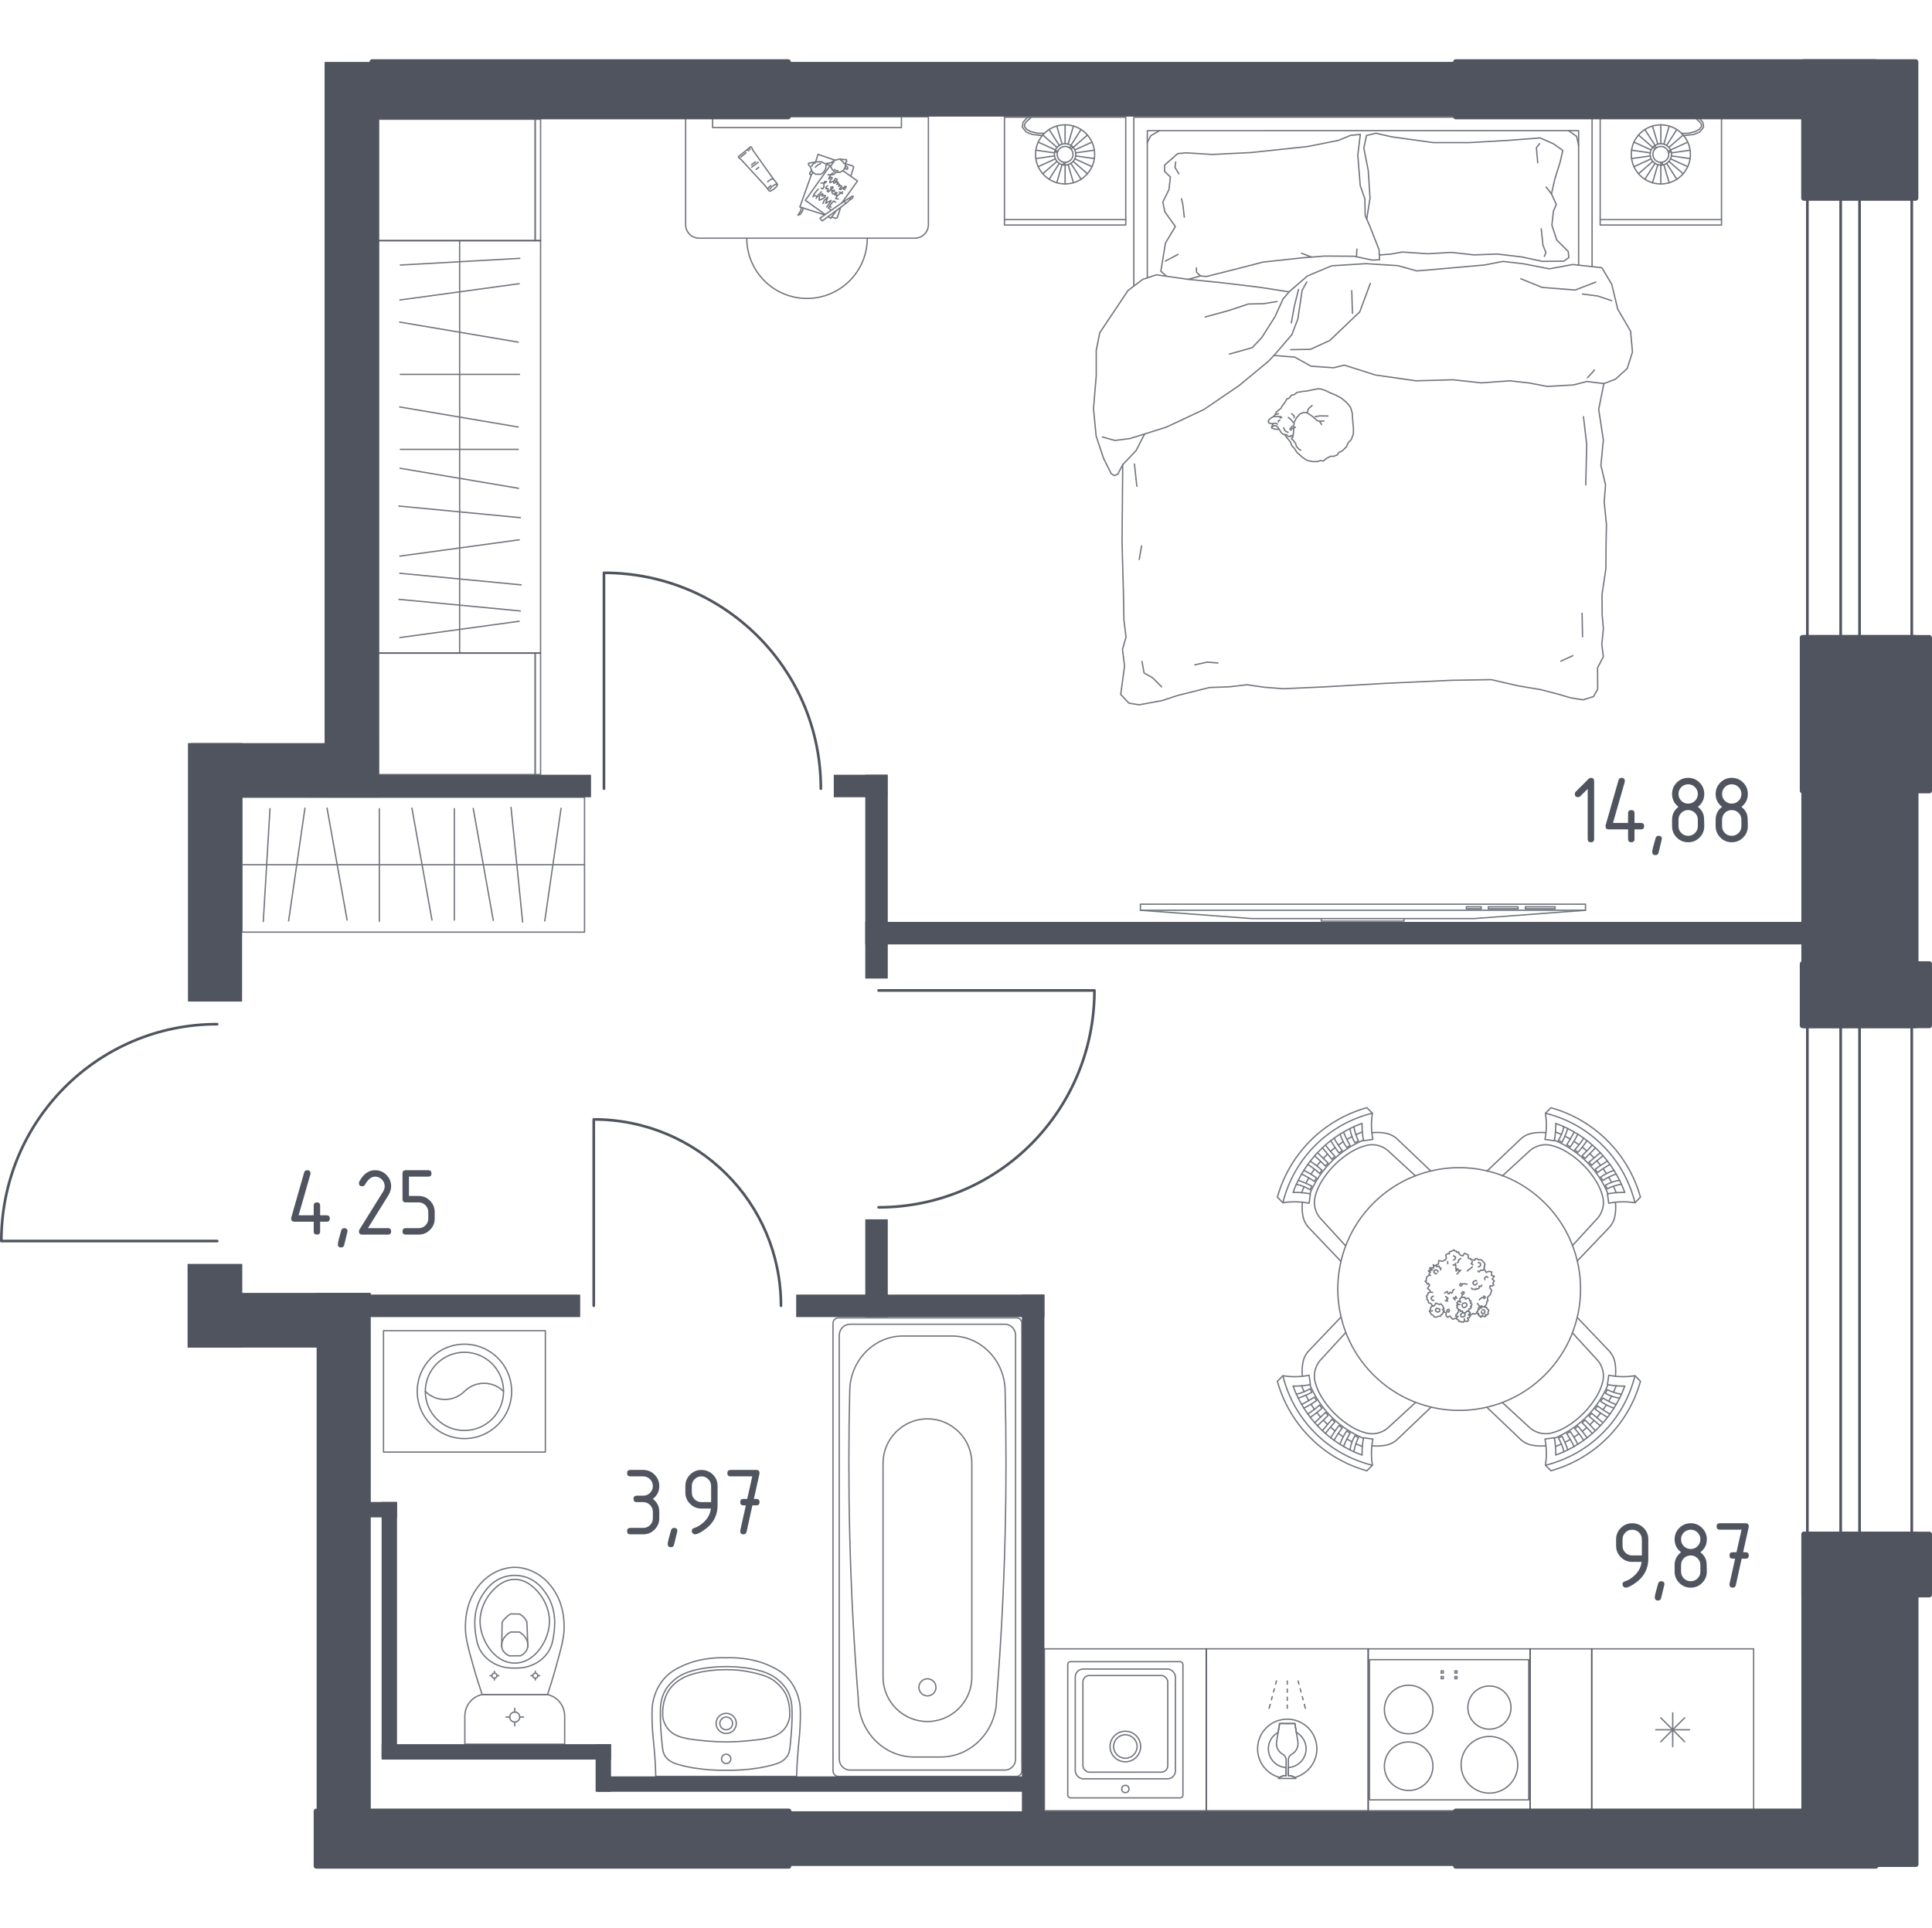 <?xml version="1.0" encoding="UTF-8"?>
<svg id="_Слой_1" data-name="Слой_1" xmlns="http://www.w3.org/2000/svg" version="1.1" viewBox="0 0 1002.073 1000">
  <!-- Generator: Adobe Illustrator 29.3.1, SVG Export Plug-In . SVG Version: 2.1.0 Build 151)  -->
  <defs>
    <style>
      .st0, .st1 {
        stroke-width: .691px;
      }

      .st0, .st1, .st2, .st3, .st4 {
        fill: none;
      }

      .st0, .st1, .st2, .st3, .st4, .st5 {
        stroke: #50545e;
        stroke-linecap: round;
        stroke-linejoin: round;
      }

      .st0, .st6 {
        opacity: .8;
      }

      .st2 {
        stroke-width: .703px;
      }

      .st3 {
        stroke-width: .705px;
      }

      .st4 {
        stroke-width: 1.382px;
      }

      .st5 {
        stroke-width: 2.764px;
      }

      .st5, .st7 {
        fill: #50545e;
      }
    </style>
  </defs>
  <g>
    <rect class="st4" x="611.927" y="423.57" width="705.136" height="54.14" transform="translate(513.855 1415.136) rotate(-90)"/>
    <rect class="st4" x="607.032" y="445.744" width="705.136" height="9.792" transform="translate(508.959 1410.24) rotate(-90)"/>
  </g>
  <path class="st4" d="M112.649,531.243c-62.129,0-111.958,50.365-111.958,112.494h111.958"/>
  <path class="st4" d="M425.751,409.079c0-62.129-50.365-111.958-112.494-111.958v111.958"/>
  <path class="st4" d="M455.696,626.249c62.129,0,111.958-50.365,111.958-112.494h-111.958"/>
  <path class="st4" d="M405.067,677.288c0-53.63-43.476-96.643-97.106-96.643v96.643"/>
  <g class="st6">
    <g>
      <polyline class="st1" points="708.892 113.669 710.597 102.756 709.676 88.471 707.372 76.838 708.755 70.276 713.707 69.122 721.768 70.968 743.42 73.963 762.193 73.963 782.232 72.822 798.816 71.542 805.612 74.536 810.564 77.992 809.297 83.749 806.417 92.962 804.69 100.567"/>
      <polyline class="st1" points="568.584 195.035 568.584 181.673 570.432 172.572 585.089 150.655 588.085 148.395 588.085 60.79 825.773 60.79 825.774 138.308 830.826 138.867 835.943 147.395 839.071 160.33 845.756 171.851 846.704 182.625 843.979 191.159 837.867 196.7 831.896 198.973 829.195 212.335 831.612 228.257 830.333 241.338 832.749 251.573 832.038 260.387 833.214 271.909 833.014 282.409 832.934 294.945 830.925 308.356 830.967 318.555 831.625 326.048 830.815 334.379 831.625 340.626 828.616 346.412 828.666 357.493 826.495 361.34 821.066 363.019 814.55 361.935 808.134 360.06 799.27 357.738 787.306 355.723 773.446 352.526 752.835 352.883 719.666 354.401 686.379 356.318 665.641 357.248 655.867 356.499 646.86 355.191 637.802 356.234 627.254 356.632 610.841 360.739 602.776 363.397 590.835 365.587 585.521 364.733 581.282 360.214 583.273 345.488 582.213 336.835 584.034 330.483 582.944 321.564 582.697 308.069 581.973 280.996 582.327 241.024 579.721 246.019 577.906 246.697 576.343 245.683 572.422 237.841 568.531 226.165 567.162 211.95 568.584 195.035"/>
      <line class="st1" x1="680.28" y1="133.355" x2="675.09" y2="131.361"/>
      <line class="st1" x1="701.118" y1="150.788" x2="701.462" y2="162.484"/>
      <line class="st1" x1="703.567" y1="133.18" x2="703.786" y2="129.207"/>
      <polyline class="st1" points="827.67 146.318 817.009 150.445 799.815 149.074 788.81 144.597"/>
      <polyline class="st1" points="602.53 356.276 597.831 351.575 593.409 349.091 592.303 343.145"/>
      <polyline class="st1" points="831.896 198.973 823.079 197.882 816.113 199.673 802.591 200.456 793.335 198.679 783.19 197.525 768.379 198.602 753.631 196.987 734.421 197.539 713.276 194.496 697.244 189.382 691.716 190.768 679.969 189.935 671.539 185.241 660.717 184.381"/>
      <polyline class="st1" points="801.91 97.006 804.69 100.567 807.224 106.093 805.726 109.437 804.92 116.803 807.454 124.519 813.411 130.438 813.705 133.579 811.14 135.46 799.968 135.579 789.257 133.271 776.589 131.774 764.52 132.222 752.948 130.92 740.498 131.62 727.354 130.739 721.291 131.802 715.418 132.271"/>
      <polyline class="st1" points="800.985 132.991 801.815 131.06 800.295 127.192 799.393 118.692"/>
      <polyline class="st1" points="835.923 155.95 828.702 153.544 820.793 152.509"/>
      <line class="st1" x1="604.491" y1="135.391" x2="611.008" y2="131.956"/>
      <polyline class="st1" points="611.406 90.164 609.415 86.779 609.813 83.994"/>
      <polyline class="st1" points="822.493 251.489 822.971 230.474 821.299 216.14"/>
      <polyline class="st1" points="668.601 151.396 653.245 148.997 633.187 146.598 616.325 144.905"/>
      <polyline class="st1" points="637.656 183.66 649.518 180.323 654.483 175.048 661.361 164.17 665.44 155.132 668.601 151.396 678.102 143.142 690.77 137.86 708.558 136.755 725.033 137.797 734.87 140.518 742.708 139.875 770.066 137.44 779.583 135.6 790.06 136.804 803.577 139.441 815.813 137.202 825.774 138.308"/>
      <polyline class="st1" points="673.518 150.095 671.358 158.728 669.759 167.528"/>
      <line class="st1" x1="823.37" y1="195.93" x2="827.018" y2="191.95"/>
      <line class="st1" x1="592.123" y1="283.186" x2="590.884" y2="290.203"/>
      <line class="st1" x1="588.409" y1="240.681" x2="589.647" y2="252.238"/>
      <polyline class="st1" points="710.747 147.01 705.244 161.792 689.674 176.644 679.676 181.205 669.439 181.365"/>
      <polyline class="st1" points="620.57 138.937 620.57 141.127 622.609 143.121"/>
      <line class="st1" x1="820.583" y1="318.115" x2="820.822" y2="330.294"/>
      <polyline class="st1" points="571.783 226.676 578.278 228.467 586.018 227.501 593.664 225.109 605.008 221.527 624.511 212.37 642.621 200.03 657.995 187.312 661.589 183.443 670.069 173.558 673.179 165.381 675.367 150.634 677.786 146.262"/>
      <polyline class="st1" points="582.327 241.024 589.286 233.664 593.664 225.109"/>
      <polyline class="st1" points="614.261 112.634 613.544 106.422 612.828 103.085"/>
      <polyline class="st1" points="625.131 164.408 637.368 161.05 647.445 157.693 655.363 157.532 662.321 156.412"/>
      <line class="st1" x1="815.807" y1="340.088" x2="809.598" y2="342.949"/>
      <polyline class="st1" points="631.681 343.907 626.188 343.432 619.741 344.866"/>
      <polyline class="st1" points="818.783 137.531 818.783 67.778 595.075 67.779 595.075 144.135"/>
      <polyline class="st1" points="813.549 67.778 817.747 70.738 818.783 75.404"/>
      <polyline class="st1" points="601.378 67.779 596.879 70.402 595.075 73.9"/>
      <polyline class="st1" points="797.583 84.442 796.892 76.607 798.494 74.55"/>
      <polyline class="st1" points="605.092 143.31 602.099 140.679 604.475 126.115 609.62 117.489 604.152 109.829 603.119 104.827 606.314 98.314 607.061 91.815 604.011 88.905 604.049 85.638 610.826 79.678 615.26 79.279 628.674 80.119 648.886 79.125 678.215 76.005 694.195 72.822 700.546 70.199 705.56 69.73 704.256 80.441 705.512 96.299 707.903 103.064 708.077 111.809 710.578 117.517 715.285 129.584 715.54 134.733 711.731 134.908 702.34 132.921 687.002 132.823 675.826 133.698 655.001 135.964 639.226 140.043 625.799 143.415 622.609 143.121 616.325 144.905 599.798 142.554 592.691 144.926 588.085 148.395"/>
    </g>
    <g>
      <line class="st1" x1="520.976" y1="113.921" x2="583.894" y2="113.921"/>
      <rect class="st1" x="520.976" y="60.79" width="62.917" height="55.923"/>
      <line class="st1" x1="555.612" y1="77.468" x2="556.409" y2="76.201"/>
      <line class="st1" x1="554.608" y1="76.586" x2="555.878" y2="75.726"/>
      <line class="st1" x1="548.698" y1="78.356" x2="547.241" y2="78.118"/>
      <line class="st1" x1="548.417" y1="79.195" x2="547.081" y2="78.608"/>
      <line class="st1" x1="552.64" y1="84.19" x2="552.278" y2="85.631"/>
      <line class="st1" x1="551.687" y1="84.127" x2="551.697" y2="85.582"/>
      <line class="st1" x1="553.999" y1="85.407" x2="556.754" y2="94.789"/>
      <line class="st1" x1="548.116" y1="65.372" x2="550.87" y2="74.753"/>
      <line class="st1" x1="555.437" y1="84.75" x2="560.722" y2="92.977"/>
      <line class="st1" x1="544.148" y1="67.184" x2="549.433" y2="75.411"/>
      <line class="st1" x1="556.631" y1="83.714" x2="564.02" y2="90.116"/>
      <line class="st1" x1="540.85" y1="70.038" x2="548.239" y2="76.446"/>
      <line class="st1" x1="557.485" y1="82.385" x2="566.379" y2="86.45"/>
      <line class="st1" x1="538.491" y1="73.711" x2="547.384" y2="77.775"/>
      <line class="st1" x1="557.931" y1="80.867" x2="567.608" y2="82.259"/>
      <line class="st1" x1="537.262" y1="77.901" x2="546.939" y2="79.286"/>
      <line class="st1" x1="557.931" y1="79.286" x2="567.608" y2="77.901"/>
      <line class="st1" x1="537.262" y1="82.26" x2="546.939" y2="80.867"/>
      <line class="st1" x1="557.485" y1="77.775" x2="566.379" y2="73.711"/>
      <line class="st1" x1="538.491" y1="86.45" x2="547.384" y2="82.385"/>
      <line class="st1" x1="556.631" y1="76.446" x2="564.02" y2="70.038"/>
      <line class="st1" x1="540.85" y1="90.116" x2="548.239" y2="83.714"/>
      <line class="st1" x1="555.437" y1="75.411" x2="560.722" y2="67.184"/>
      <line class="st1" x1="544.148" y1="92.977" x2="549.433" y2="84.75"/>
      <line class="st1" x1="550.87" y1="85.407" x2="548.116" y2="94.789"/>
      <line class="st1" x1="556.754" y1="65.372" x2="553.999" y2="74.753"/>
      <line class="st1" x1="552.434" y1="85.631" x2="552.434" y2="95.411"/>
      <line class="st1" x1="552.434" y1="64.75" x2="552.434" y2="74.529"/>
      <polyline class="st1" points="540.582 70.36 535.244 69.716 532.294 68.464 530.251 65.995 530.619 63.455 532.449 61.385 533.123 60.79 534.924 60.79 532.209 63.273 531.431 64.477 531.35 65.638 532.528 67.086 534.527 68.219 538.144 69.115 541.649 69.185"/>
      <path class="st1" d="M552.434,75.963c-2.272,0-4.114,1.847-4.114,4.113,0,2.273,1.842,4.113,4.114,4.113,2.272,0,4.115-1.84,4.115-4.113,0-2.267-1.843-4.113-4.115-4.113"/>
      <path class="st1" d="M552.434,74.529c-3.066,0-5.552,2.483-5.552,5.548,0,3.071,2.486,5.554,5.552,5.554,3.067,0,5.553-2.483,5.553-5.554,0-3.064-2.486-5.548-5.553-5.548"/>
      <path class="st1" d="M552.434,64.75c-8.465,0-15.329,6.863-15.329,15.327,0,8.472,6.863,15.334,15.329,15.334,8.466,0,15.329-6.863,15.329-15.334,0-8.465-6.863-15.327-15.329-15.327"/>
    </g>
    <g>
      <line class="st1" x1="829.971" y1="113.928" x2="892.888" y2="113.928"/>
      <rect class="st1" x="829.971" y="60.797" width="62.917" height="55.923"/>
      <line class="st1" x1="858.252" y1="77.474" x2="857.455" y2="76.208"/>
      <line class="st1" x1="859.256" y1="76.593" x2="857.985" y2="75.732"/>
      <line class="st1" x1="865.166" y1="78.363" x2="866.623" y2="78.125"/>
      <line class="st1" x1="865.447" y1="79.202" x2="866.782" y2="78.614"/>
      <line class="st1" x1="861.224" y1="84.197" x2="861.586" y2="85.638"/>
      <line class="st1" x1="862.176" y1="84.134" x2="862.167" y2="85.589"/>
      <line class="st1" x1="859.865" y1="85.414" x2="857.11" y2="94.795"/>
      <line class="st1" x1="865.748" y1="65.379" x2="862.993" y2="74.76"/>
      <line class="st1" x1="858.427" y1="84.757" x2="853.142" y2="92.983"/>
      <line class="st1" x1="869.716" y1="67.191" x2="864.431" y2="75.417"/>
      <line class="st1" x1="857.233" y1="83.721" x2="849.844" y2="90.122"/>
      <line class="st1" x1="873.014" y1="70.045" x2="865.625" y2="76.453"/>
      <line class="st1" x1="856.379" y1="82.392" x2="847.485" y2="86.456"/>
      <line class="st1" x1="875.373" y1="73.718" x2="866.479" y2="77.782"/>
      <line class="st1" x1="855.933" y1="80.874" x2="846.256" y2="82.266"/>
      <line class="st1" x1="876.602" y1="77.908" x2="866.925" y2="79.293"/>
      <line class="st1" x1="855.933" y1="79.293" x2="846.256" y2="77.908"/>
      <line class="st1" x1="876.602" y1="82.266" x2="866.925" y2="80.874"/>
      <line class="st1" x1="856.379" y1="77.782" x2="847.485" y2="73.718"/>
      <line class="st1" x1="875.373" y1="86.456" x2="866.479" y2="82.392"/>
      <line class="st1" x1="857.233" y1="76.453" x2="849.844" y2="70.045"/>
      <line class="st1" x1="873.014" y1="90.122" x2="865.625" y2="83.721"/>
      <line class="st1" x1="858.427" y1="75.417" x2="853.142" y2="67.191"/>
      <line class="st1" x1="869.716" y1="92.983" x2="864.431" y2="84.757"/>
      <line class="st1" x1="862.993" y1="85.414" x2="865.748" y2="94.795"/>
      <line class="st1" x1="857.11" y1="65.379" x2="859.865" y2="74.76"/>
      <line class="st1" x1="861.429" y1="85.638" x2="861.429" y2="95.418"/>
      <line class="st1" x1="861.429" y1="64.756" x2="861.429" y2="74.536"/>
      <polyline class="st1" points="873.282 70.367 878.62 69.723 881.57 68.471 883.613 66.002 883.245 63.462 881.415 61.391 880.741 60.797 878.94 60.797 881.655 63.28 882.433 64.483 882.514 65.645 881.336 67.093 879.337 68.226 875.72 69.122 872.214 69.191"/>
      <path class="st1" d="M861.429,75.97c2.272,0,4.114,1.847,4.114,4.113,0,2.273-1.842,4.113-4.114,4.113-2.272,0-4.115-1.84-4.115-4.113,0-2.267,1.843-4.113,4.115-4.113"/>
      <path class="st1" d="M861.429,74.536c3.066,0,5.552,2.483,5.552,5.548s-2.486,5.554-5.552,5.554c-3.067,0-5.553-2.483-5.553-5.554,0-3.064,2.486-5.548,5.553-5.548"/>
      <path class="st1" d="M861.429,64.756c8.465,0,15.329,6.863,15.329,15.327s-6.863,15.334-15.329,15.334c-8.466,0-15.329-6.863-15.329-15.334,0-8.465,6.863-15.327,15.329-15.327"/>
    </g>
  </g>
  <g class="st6">
    <line class="st1" x1="591.506" y1="472.16" x2="822.359" y2="472.161"/>
    <polygon class="st1" points="822.359 472.161 764.56 476.473 649.305 476.473 591.506 472.16 591.506 468.998 822.359 468.998 822.359 472.161"/>
    <polyline class="st1" points="685.3 476.473 685.3 477.774 728.215 477.774 728.215 476.473"/>
    <rect class="st1" x="791.147" y="470.372" width="15.449" height="1.011"/>
    <rect class="st1" x="771.938" y="470.372" width="15.442" height="1.011"/>
    <rect class="st1" x="760.535" y="470.369" width="7.735" height="1.014"/>
  </g>
  <g class="st6">
    <rect class="st1" x="825.608" y="855.267" width="83.947" height="83.947"/>
    <g>
      <line class="st1" x1="861.385" y1="891.044" x2="873.773" y2="903.437"/>
      <line class="st1" x1="861.385" y1="903.437" x2="873.773" y2="891.044"/>
      <line class="st1" x1="858.818" y1="897.243" x2="876.345" y2="897.243"/>
      <line class="st1" x1="867.584" y1="906.004" x2="867.584" y2="888.477"/>
    </g>
  </g>
  <rect class="st0" x="793.6" y="855.266" width="31.967" height="83.947"/>
  <g class="st6">
    <polyline class="st1" points="756.457 679.584 756.588 680.444 755.93 680.916 755.915 681.465 755.154 681.982 755.009 682.721 756.342 682.82 755.319 683.698 755.651 684.283 756.472 684.663 756.634 685.441 757.464 685.349 757.898 685.836 758.49 685.639 759.161 685.835 759.478 685.152 759.51 684.021"/>
    <polyline class="st1" points="754.248 668.806 753.453 669.465 753.383 670.216 752.884 670.761 752.11 670.26 751.497 671.147 750.974 670.943 750.7 669.897 750.018 670.216 749.268 670.738"/>
    <polyline class="st1" points="758.387 666.441 758.024 666.986 757.272 666.917 757.136 666.19 757.636 665.735 758.228 666.053 759.774 665.872 760.911 666.144"/>
    <polyline class="st1" points="741.99 661.506 741.195 661.483 740.034 662.324 739.716 663.734 739.809 664.326 739.149 664.621 739.967 665.303 740.262 666.1 740.922 665.759 741.491 666.736 740.398 668.231 741.642 669.344 741.893 670.281"/>
    <polyline class="st1" points="747.108 658.754 747.402 657.776 746.675 657.594 746.38 656.708 745.265 657.094 744.856 656.276 744.357 656.73 743.379 655.98 743.584 657.776 741.9 657.504 741.445 657.913 742.991 658.732 741.105 658.981 740.831 659.346 741.969 659.8 741.331 660.528 741.195 661.483"/>
    <polyline class="st1" points="745.243 660.574 744.357 660.688 743.674 659.868 743.946 658.914 744.81 658.64 745.812 659.232 745.857 659.778"/>
    <polyline class="st1" points="743.068 670.389 742.029 670.245 740.7 670.6 740.53 671.586 739.792 672.297 740.213 673.086 740.069 674.074 740.647 674.443 740.923 675.745 742.174 676.127 742.821 677.154 743.584 677.367"/>
    <polyline class="st1" points="743.682 674.465 743.21 674.588 742.548 674.139 742.266 673.263 742.928 672.493 743.47 672.349"/>
    <polygon class="st1" points="746.759 679.034 745.053 678.563 744.467 679.606 744.954 680.383 746.066 680.595 746.775 680.026 746.759 679.034"/>
    <polygon class="st1" points="749.111 679.971 748.134 679.265 749.043 678.766 748.611 678.243 748.406 677.538 747.952 676.947 747.314 676.355 746.587 676.629 744.736 675.931 744.062 677.085 743.584 677.367 742.274 677.84 741.977 678.883 741.405 680.17 742.403 681.822 743.335 682.245 743.882 683.063 745.04 683.223 746.291 682.7 747.223 682.722 747.52 681.881 748.179 681.631 748.588 680.448 749.111 679.971"/>
    <line class="st1" x1="741.405" y1="680.17" x2="742.972" y2="679.879"/>
    <polygon class="st1" points="758.594 676.218 758.299 676.878 758.503 677.81 759.162 678.288 759.98 678.106 760.686 677.446 760.868 676.719 760.323 675.855 759.571 675.786 758.594 676.218"/>
    <polyline class="st1" points="756.503 676.582 755.57 675.923 755.979 675.559 756.206 674.877 757.685 675.445 757.276 674.763 757.07 673.785 757.82 673.126 758.389 672.785 759.026 673.103 759.641 672.853 760.209 673.921 760.596 673.489 761.596 673.354 762.277 674.127 762.21 674.832 762.893 674.786 763.028 675.468 762.642 675.991 763.415 676.445 763.279 677.219 762.71 677.56 763.165 678.106 762.779 678.356 762.756 678.789 761.754 679.015 761.914 679.857 761.232 680.13 760.64 680.175 760.368 680.766 759.186 681.175 758.344 679.971 757.616 680.29 757.184 679.265 756.457 679.584 756.343 678.88 755.593 678.401 755.956 677.674 755.479 677.061 756.503 676.582 757.23 676.719"/>
    <polyline class="st1" points="758.117 672.558 758.662 671.375 759.322 671.034 759.413 670.216 758.708 670.011 757.981 670.829 758.662 671.375"/>
    <polygon class="st1" points="751.409 680.63 750.408 680.221 750.589 679.447 751.409 679.129 751.841 679.607 751.409 680.63"/>
    <polyline class="st1" points="759.529 681.056 759.937 681.62 759.719 682.712 758.708 683.176 757.753 682.876 757.564 681.975 758.027 681.349 758.886 680.748"/>
    <polyline class="st1" points="748.588 680.448 750.195 680.993 749.949 682.33 750.74 683.285 752.05 682.63 753.442 684.294 755.319 683.698"/>
    <polyline class="st1" points="759.478 685.152 761.093 685.455 761.715 684.767 761.125 683.654 762.108 683.392 762.633 682.606 761.617 682.115 762.633 680.903 762.206 680.542 761.232 680.13"/>
    <polyline class="st1" points="749.796 672.521 751.073 673.405 750.319 673.896 750.909 674.878 749.599 674.682"/>
    <polyline class="st1" points="754.774 674.353 753.758 673.208 754.739 673.47 755.003 672.421 755.591 673.47"/>
    <line class="st1" x1="766.299" y1="676.122" x2="768.167" y2="678.578"/>
    <polygon class="st1" points="768.068 677.432 768.56 677.334 768.984 678.022 769.836 677.695 770.36 678.219 771.113 678.185 771.245 678.84 772.161 679.495 772.03 680.019 771.784 680.72 771.916 681.534 771.195 682.141 770.362 681.799 770.608 682.766 770.04 682.994 769.225 682.709 768.922 682.064 768.523 682.994 767.842 683.259 767.69 682.501 767.179 682.519 767.159 682.008 766.572 681.989 766.912 681.269 765.947 681.099 765.908 680.567 766.458 680.284 766.459 679.564 766.742 679.089 767.235 679.279 766.799 678.464 767.179 678.199 768.167 678.578 768.068 677.432"/>
    <polyline class="st1" points="768.846 679.45 769.812 679.469 770.248 680.396 769.813 681.136 769.206 681.401 768.41 681.022 768.352 680.245"/>
    <polyline class="st1" points="765.947 681.099 764.695 681.667 763.994 681.307 763.027 682.046 762.087 681.555"/>
    <polyline class="st1" points="769.282 673.063 769.775 673.556 770.343 673.139 770.286 672.552 769.584 672.23 769.282 673.063 768.352 673.196 767.216 674.258"/>
    <polyline class="st1" points="757.668 652.784 756.489 653.636 756.521 654.455 755.801 654.978"/>
    <polyline class="st1" points="753.64 656.093 754.196 656.256 754.95 655.372 755.264 659.393 756.065 658.025 756.536 659.156 757.621 658.826 755.687 660.854"/>
    <polyline class="st1" points="753.869 651.409 754.983 651.999 754.721 653.112 753.935 653.637"/>
    <polyline class="st1" points="766.784 657.159 767.625 656.863 767.967 656.113 767.762 655.18 766.761 654.907"/>
    <polyline class="st1" points="763.533 654.271 763.601 654.93 763.055 655.475 763.941 656.09"/>
    <polyline class="st1" points="769.836 677.695 770.472 677.33 771.154 676.155 771.098 675.264 771.724 674.752 771.439 673.027 772.954 671.512 773.713 669.353 772.708 668.006 772.917 666.926 774.04 667.109 774.767 666.446 774.281 665.676 775.082 664.457 773.978 663.516 775.049 661.929 773.599 661.583 773.683 659.713 772.127 659.477 770.794 660.028 770.491 659.384 769.808 658.273"/>
    <polyline class="st1" points="766.531 659.289 767.099 659.819 767.971 658.796 768.975 659.004 769.808 658.273 769.672 657.453 770.036 657.272 769.854 656.499 770.217 655.907 769.718 654.907 769.081 654.315 768.536 653.634 767.694 653.384 766.761 653.498 766.124 652.861 765.237 652.838 764.92 653.656 763.988 653.542 763.033 653.497 762.713 652.815 761.644 652.792 761.423 650.847 759.536 650.093 758.711 651.451 757.318 650.979 756.653 650.068 756.718 649.478 755.507 649.577 755.342 648.954 754.557 648.888 754.164 648.298 752.822 649.052 751.808 649.281 751.708 650.427 750.955 650.198 749.809 651.017 750.136 652.262 750.17 652.817 749.579 653.538 748.041 654.225 746.239 653.866 746.043 655.634 744.856 656.276"/>
    <polyline class="st1" points="766.152 665.619 765.564 666.433 764.446 666.453 763.915 665.353 764.522 664.52 765.394 664.216 765.924 664.481"/>
    <polyline class="st1" points="763.272 668.12 763.537 668.764 764.408 668.689 765.299 668.935 765.734 668.272 766.152 668.727 767.213 668.12 767.213 667.059 768.16 667.362 768.502 666.566"/>
    <polyline class="st1" points="771.739 662.56 771.019 662.101 770.003 662.854 770.199 663.771"/>
    <line class="st1" x1="763.656" y1="657.129" x2="761.064" y2="659.251"/>
    <line class="st1" x1="750.831" y1="654.394" x2="750.926" y2="655.525"/>
    <path class="st1" d="M712.319,713.146c-24.586-24.586-24.588-64.451,0-89.039,24.587-24.587,64.453-24.586,89.039,0,24.586,24.586,24.587,64.452,0,89.039-24.588,24.588-64.453,24.586-89.039,0"/>
    <path class="st1" d="M815.566,691.359l13.148,14.321c1.894,2.264,2.943,5.123,2.943,8.08,0,.929-.105,1.852-.308,2.754-.685,2.761-1.782,5.41-3.25,7.856-1.936,3.222-4.256,6.192-6.912,8.848-2.663,2.663-5.633,4.983-8.856,6.919-2.439,1.468-5.088,2.558-7.856,3.25-.902.203-1.824.3-2.746.301-2.957,0-5.822-1.042-8.087-2.943l-14.428-13.246"/>
    <path class="st1" d="M818.054,683.371l16.216,17.004c1.741,1.741,2.915,3.97,3.362,6.388.265,1.433.398,2.893.398,4.354,0,.923-.056,1.838-.161,2.761"/>
    <path class="st1" d="M801.84,749.908c-.916.105-1.839.153-2.761.153-1.461,0-2.915-.133-4.354-.398-2.419-.447-4.648-1.614-6.388-3.355l-17.163-16.368"/>
    <path class="st1" d="M848.004,713.613c-5.634,22.911-23.519,40.796-46.43,46.423"/>
    <path class="st1" d="M804.433,762.894l-2.859-2.859c.315-2.006.475-4.04.475-6.073,0-2.516-.245-5.04-.727-7.513l4.851-.678c.51,2.698.762,5.444.762,8.191,0,.272,0,.538-.007.804,16.641-6.053,29.746-19.158,35.799-35.799-.266.007-.531.007-.797.007-2.754,0-5.494-.258-8.198-.769l.678-4.843c2.481.482,4.997.727,7.521.727,2.033,0,4.06-.161,6.073-.475l2.859,2.859c-6.291,22.533-23.897,40.132-46.43,46.423Z"/>
    <path class="st1" d="M806.201,746.057c12.588-5.228,22.59-15.23,27.818-27.817"/>
    <path class="st1" d="M818.362,749.167c-1.125-2.306-2.439-4.508-3.928-6.591l-1.789,1.083c1.384,2.153,2.67,4.368,3.844,6.64"/>
    <path class="st1" d="M813.176,752.082c-.811-2.432-1.81-4.802-2.991-7.08l-1.887.923c1.335,2.202,2.3,4.606,2.845,7.129"/>
    <path class="st1" d="M811.674,748.147c.944-.482,1.88-.986,2.796-1.517"/>
    <path class="st1" d="M823.129,745.833c-1.426-2.132-2.991-4.159-4.69-6.074l-1.684,1.251c1.74,1.88,3.299,3.928,4.648,6.109"/>
    <path class="st1" d="M806.802,750.334c1.041-.405,2.062-.846,3.075-1.314"/>
    <path class="st1" d="M816.35,745.477c.909-.573,1.796-1.174,2.663-1.803"/>
    <path class="st1" d="M820.669,742.436c.811-.629,1.608-1.286,2.376-1.964"/>
    <path class="st1" d="M841.001,723.209c-2.565-.419-5.053-1.223-7.381-2.39l-.937,1.887c2.272,1.293,4.76,2.153,7.346,2.537"/>
    <path class="st1" d="M831.474,737.977c-2.027-1.572-3.998-3.208-5.913-4.913l-1.419,1.538c1.95,1.678,3.914,3.327,5.899,4.955"/>
    <path class="st1" d="M827.498,742.101c-1.747-1.873-3.53-3.711-5.34-5.529l-1.559,1.405c1.817,1.817,3.585,3.669,5.319,5.557"/>
    <path class="st1" d="M835.06,733.469c-2.258-1.223-4.41-2.642-6.437-4.229l-1.265,1.67c2.034,1.587,4.173,3.012,6.416,4.277"/>
    <path class="st1" d="M838.247,728.549c-2.411-.909-4.732-2.048-6.926-3.397l-1.111,1.782c2.139,1.468,4.459,2.635,6.905,3.495"/>
    <path class="st1" d="M834.382,726.857c.517-.874,1.013-1.768,1.482-2.67"/>
    <path class="st1" d="M836.863,722.174c.51-1.097.992-2.209,1.433-3.334"/>
    <path class="st1" d="M828.21,735.349c.678-.776,1.342-1.566,1.978-2.376"/>
    <path class="st1" d="M824.604,739.061c.755-.706,1.496-1.44,2.209-2.188"/>
    <path class="st1" d="M831.46,731.296c.608-.832,1.195-1.684,1.754-2.558"/>
    <path class="st1" d="M734.072,609.865l-14.321-13.148c-2.264-1.894-5.123-2.943-8.08-2.943-.929,0-1.852.105-2.754.308-2.761.685-5.41,1.782-7.856,3.25-3.222,1.936-6.192,4.256-8.848,6.912-2.663,2.663-4.983,5.633-6.919,8.856-1.468,2.439-2.558,5.088-3.25,7.856-.203.902-.3,1.824-.301,2.746,0,2.957,1.042,5.822,2.943,8.087l13.246,14.428"/>
    <path class="st1" d="M742.06,607.377l-17.004-16.216c-1.741-1.741-3.97-2.915-6.388-3.362-1.433-.265-2.893-.398-4.354-.398-.923,0-1.838.056-2.761.161"/>
    <path class="st1" d="M675.523,623.591c-.105.916-.153,1.839-.153,2.761,0,1.461.133,2.915.398,4.354.447,2.419,1.614,4.648,3.355,6.388l16.368,17.163"/>
    <path class="st1" d="M711.819,577.427c-22.911,5.634-40.796,23.519-46.423,46.43"/>
    <path class="st1" d="M662.537,620.998l2.859,2.859c2.006-.315,4.04-.475,6.073-.475,2.516,0,5.04.245,7.513.727l.678-4.851c-2.698-.51-5.444-.762-8.191-.762-.272,0-.538,0-.804.007,6.053-16.641,19.158-29.746,35.799-35.799-.007.266-.007.531-.007.797,0,2.754.258,5.494.769,8.198l4.843-.678c-.482-2.481-.727-4.997-.727-7.521,0-2.033.161-4.06.475-6.073l-2.859-2.859c-22.533,6.291-40.132,23.897-46.423,46.43Z"/>
    <path class="st1" d="M679.374,619.23c5.228-12.588,15.23-22.59,27.817-27.818"/>
    <path class="st1" d="M676.264,607.069c2.306,1.125,4.508,2.439,6.591,3.928l-1.083,1.789c-2.153-1.384-4.368-2.67-6.64-3.844"/>
    <path class="st1" d="M673.35,612.255c2.432.811,4.802,1.81,7.08,2.991l-.923,1.887c-2.202-1.335-4.606-2.3-7.129-2.845"/>
    <path class="st1" d="M677.285,613.758c.482-.944.986-1.88,1.517-2.796"/>
    <path class="st1" d="M679.598,602.302c2.132,1.426,4.159,2.991,6.074,4.69l-1.251,1.684c-1.88-1.74-3.928-3.299-6.109-4.648"/>
    <path class="st1" d="M675.097,618.629c.405-1.041.846-2.062,1.314-3.075"/>
    <path class="st1" d="M679.955,609.082c.573-.909,1.174-1.796,1.803-2.663"/>
    <path class="st1" d="M682.995,604.762c.629-.811,1.286-1.608,1.964-2.376"/>
    <path class="st1" d="M702.222,584.43c.419,2.565,1.223,5.053,2.39,7.381l-1.887.937c-1.293-2.272-2.153-4.76-2.537-7.346"/>
    <path class="st1" d="M687.454,593.957c1.572,2.027,3.208,3.998,4.913,5.913l-1.538,1.419c-1.678-1.95-3.327-3.914-4.955-5.899"/>
    <path class="st1" d="M683.33,597.934c1.873,1.747,3.711,3.53,5.529,5.34l-1.405,1.559c-1.817-1.817-3.669-3.585-5.557-5.319"/>
    <path class="st1" d="M691.962,590.371c1.223,2.258,2.642,4.41,4.229,6.437l-1.67,1.265c-1.587-2.034-3.012-4.173-4.277-6.416"/>
    <path class="st1" d="M696.883,587.184c.909,2.411,2.048,4.732,3.397,6.926l-1.782,1.111c-1.468-2.139-2.635-4.459-3.495-6.905"/>
    <path class="st1" d="M698.574,591.049c.874-.517,1.768-1.013,2.67-1.482"/>
    <path class="st1" d="M703.257,588.568c1.097-.51,2.209-.992,3.334-1.433"/>
    <path class="st1" d="M690.082,597.221c.776-.678,1.566-1.342,2.376-1.978"/>
    <path class="st1" d="M686.371,600.827c.706-.755,1.44-1.496,2.188-2.209"/>
    <path class="st1" d="M694.136,593.971c.832-.608,1.684-1.195,2.558-1.754"/>
    <path class="st1" d="M734.072,727.608l-14.321,13.148c-2.264,1.894-5.123,2.943-8.08,2.943-.929,0-1.852-.105-2.754-.308-2.761-.685-5.41-1.782-7.856-3.25-3.222-1.936-6.192-4.256-8.848-6.912-2.663-2.663-4.983-5.633-6.919-8.856-1.468-2.439-2.558-5.088-3.25-7.856-.203-.902-.3-1.824-.301-2.746,0-2.957,1.042-5.822,2.943-8.087l13.246-14.428"/>
    <path class="st1" d="M742.06,730.096l-17.004,16.216c-1.741,1.741-3.97,2.915-6.388,3.362-1.433.265-2.893.398-4.354.398-.923,0-1.838-.056-2.761-.161"/>
    <path class="st1" d="M675.523,713.882c-.105-.916-.153-1.839-.153-2.761,0-1.461.133-2.915.398-4.354.447-2.419,1.614-4.648,3.355-6.388l16.368-17.163"/>
    <path class="st1" d="M711.819,760.046c-22.911-5.634-40.796-23.519-46.423-46.43"/>
    <path class="st1" d="M662.537,716.475l2.859-2.859c2.006.315,4.04.475,6.073.475,2.516,0,5.04-.245,7.513-.727l.678,4.851c-2.698.51-5.444.762-8.191.762-.272,0-.538,0-.804-.007,6.053,16.641,19.158,29.746,35.799,35.799-.007-.266-.007-.531-.007-.797,0-2.754.258-5.494.769-8.198l4.843.678c-.482,2.481-.727,4.997-.727,7.521,0,2.033.161,4.06.475,6.073l-2.859,2.859c-22.533-6.291-40.132-23.897-46.423-46.43Z"/>
    <path class="st1" d="M679.374,718.243c5.228,12.588,15.23,22.59,27.817,27.818"/>
    <path class="st1" d="M676.264,730.405c2.306-1.125,4.508-2.439,6.591-3.928l-1.083-1.789c-2.153,1.384-4.368,2.67-6.64,3.844"/>
    <path class="st1" d="M673.35,725.218c2.432-.811,4.802-1.81,7.08-2.991l-.923-1.887c-2.202,1.335-4.606,2.3-7.129,2.845"/>
    <path class="st1" d="M677.285,723.716c.482.944.986,1.88,1.517,2.796"/>
    <path class="st1" d="M679.598,735.171c2.132-1.426,4.159-2.991,6.074-4.69l-1.251-1.684c-1.88,1.74-3.928,3.299-6.109,4.648"/>
    <path class="st1" d="M675.097,718.844c.405,1.041.846,2.062,1.314,3.075"/>
    <path class="st1" d="M679.955,728.392c.573.909,1.174,1.796,1.803,2.663"/>
    <path class="st1" d="M682.995,732.711c.629.811,1.286,1.608,1.964,2.376"/>
    <path class="st1" d="M702.222,753.043c.419-2.565,1.223-5.053,2.39-7.381l-1.887-.937c-1.293,2.272-2.153,4.76-2.537,7.346"/>
    <path class="st1" d="M687.454,743.517c1.572-2.027,3.208-3.998,4.913-5.913l-1.538-1.419c-1.678,1.95-3.327,3.914-4.955,5.899"/>
    <path class="st1" d="M683.33,739.54c1.873-1.747,3.711-3.53,5.529-5.34l-1.405-1.559c-1.817,1.817-3.669,3.585-5.557,5.319"/>
    <path class="st1" d="M691.962,747.102c1.223-2.258,2.642-4.41,4.229-6.437l-1.67-1.265c-1.587,2.034-3.012,4.173-4.277,6.416"/>
    <path class="st1" d="M696.883,750.289c.909-2.411,2.048-4.732,3.397-6.926l-1.782-1.111c-1.468,2.139-2.635,4.459-3.495,6.905"/>
    <path class="st1" d="M698.574,746.424c.874.517,1.768,1.013,2.67,1.482"/>
    <path class="st1" d="M703.257,748.905c1.097.51,2.209.992,3.334,1.433"/>
    <path class="st1" d="M690.082,740.253c.776.678,1.566,1.342,2.376,1.978"/>
    <path class="st1" d="M686.371,736.646c.706.755,1.44,1.496,2.188,2.209"/>
    <path class="st1" d="M694.136,743.503c.832.608,1.684,1.195,2.558,1.754"/>
    <path class="st1" d="M815.566,646.114l13.148-14.321c1.894-2.264,2.943-5.123,2.943-8.08,0-.929-.105-1.852-.308-2.754-.685-2.761-1.782-5.41-3.25-7.856-1.936-3.222-4.256-6.192-6.912-8.848s-5.633-4.983-8.856-6.919c-2.439-1.468-5.088-2.558-7.856-3.25-.902-.203-1.824-.3-2.746-.301-2.957,0-5.822,1.042-8.087,2.943l-14.428,13.246"/>
    <path class="st1" d="M818.054,654.102l16.216-17.004c1.741-1.741,2.915-3.97,3.362-6.388.265-1.433.398-2.893.398-4.354,0-.923-.056-1.838-.161-2.761"/>
    <path class="st1" d="M801.84,587.565c-.916-.105-1.839-.153-2.761-.153-1.461,0-2.915.133-4.354.398-2.419.447-4.648,1.614-6.388,3.355l-17.163,16.368"/>
    <path class="st1" d="M848.004,623.861c-5.634-22.911-23.519-40.796-46.43-46.423"/>
    <path class="st1" d="M804.433,574.579l-2.859,2.859c.315,2.006.475,4.04.475,6.073,0,2.516-.245,5.04-.727,7.513l4.851.678c.51-2.698.762-5.444.762-8.191,0-.272,0-.538-.007-.804,16.641,6.053,29.746,19.158,35.799,35.799-.266-.007-.531-.007-.797-.007-2.754,0-5.494.258-8.198.769l.678,4.843c2.481-.482,4.997-.727,7.521-.727,2.033,0,4.06.161,6.073.475l2.859-2.859c-6.291-22.533-23.897-40.132-46.43-46.423Z"/>
    <path class="st1" d="M806.201,591.417c12.588,5.228,22.59,15.23,27.818,27.817"/>
    <path class="st1" d="M818.362,588.306c-1.125,2.306-2.439,4.508-3.928,6.591l-1.789-1.083c1.384-2.153,2.67-4.368,3.844-6.64"/>
    <path class="st1" d="M813.176,585.392c-.811,2.432-1.81,4.802-2.991,7.08l-1.887-.923c1.335-2.202,2.3-4.606,2.845-7.129"/>
    <path class="st1" d="M811.674,589.327c.944.482,1.88.986,2.796,1.517"/>
    <path class="st1" d="M823.129,591.64c-1.426,2.132-2.991,4.159-4.69,6.074l-1.684-1.251c1.74-1.88,3.299-3.928,4.648-6.109"/>
    <path class="st1" d="M806.802,587.139c1.041.405,2.062.846,3.075,1.314"/>
    <path class="st1" d="M816.35,591.997c.909.573,1.796,1.174,2.663,1.803"/>
    <path class="st1" d="M820.669,595.037c.811.629,1.608,1.286,2.376,1.964"/>
    <path class="st1" d="M841.001,614.265c-2.565.419-5.053,1.223-7.381,2.39l-.937-1.887c2.272-1.293,4.76-2.153,7.346-2.537"/>
    <path class="st1" d="M831.474,599.496c-2.027,1.572-3.998,3.208-5.913,4.913l-1.419-1.538c1.95-1.678,3.914-3.327,5.899-4.955"/>
    <path class="st1" d="M827.498,595.372c-1.747,1.873-3.53,3.711-5.34,5.529l-1.559-1.405c1.817-1.817,3.585-3.669,5.319-5.557"/>
    <path class="st1" d="M835.06,604.004c-2.258,1.223-4.41,2.642-6.437,4.229l-1.265-1.67c2.034-1.587,4.173-3.012,6.416-4.277"/>
    <path class="st1" d="M838.247,608.925c-2.411.909-4.732,2.048-6.926,3.397l-1.111-1.782c2.139-1.468,4.459-2.635,6.905-3.495"/>
    <path class="st1" d="M834.382,610.616c.517.874,1.013,1.768,1.482,2.67"/>
    <path class="st1" d="M836.863,615.299c.51,1.097.992,2.209,1.433,3.334"/>
    <path class="st1" d="M828.21,602.124c.678.776,1.342,1.566,1.978,2.376"/>
    <path class="st1" d="M824.604,598.413c.755.706,1.496,1.44,2.209,2.188"/>
    <path class="st1" d="M831.46,606.178c.608.832,1.195,1.684,1.754,2.558"/>
  </g>
  <g class="st6">
    <line class="st1" x1="303.183" y1="448.522" x2="125.497" y2="448.522"/>
    <line class="st1" x1="180.028" y1="477.214" x2="169.631" y2="419.167"/>
    <line class="st1" x1="149.704" y1="477.675" x2="158.157" y2="419.248"/>
    <line class="st1" x1="140.036" y1="419.456" x2="136.562" y2="477.985"/>
    <line class="st1" x1="235.661" y1="419.46" x2="235.661" y2="477.249"/>
    <line class="st1" x1="224.045" y1="477.214" x2="213.649" y2="419.167"/>
    <line class="st1" x1="196.74" y1="477.863" x2="196.74" y2="419.46"/>
    <line class="st1" x1="282.557" y1="477.678" x2="291.01" y2="419.252"/>
    <line class="st1" x1="255.843" y1="477.378" x2="245.447" y2="419.332"/>
    <line class="st1" x1="265.053" y1="418.791" x2="271.074" y2="478.254"/>
    <rect class="st3" x="125.497" y="413.545" width="177.687" height="69.955"/>
  </g>
  <g class="st6">
    <rect class="st1" x="625.682" y="855.243" width="83.947" height="83.947"/>
    <line class="st1" x1="673.277" y1="871.937" x2="673.71" y2="873.56"/>
    <line class="st1" x1="674.36" y1="875.988" x2="674.793" y2="877.611"/>
    <line class="st1" x1="675.443" y1="880.039" x2="675.877" y2="881.662"/>
    <line class="st1" x1="676.527" y1="884.09" x2="676.625" y2="884.461"/>
    <line class="st1" x1="676.625" y1="884.461" x2="677.059" y2="886.084"/>
    <line class="st1" x1="667.67" y1="871.934" x2="667.669" y2="873.613"/>
    <line class="st1" x1="667.668" y1="876.131" x2="667.667" y2="877.803"/>
    <line class="st1" x1="667.665" y1="880.322" x2="667.664" y2="882.001"/>
    <line class="st1" x1="667.663" y1="884.4" x2="667.662" y2="886.079"/>
    <line class="st1" x1="662.063" y1="871.931" x2="661.629" y2="873.553"/>
    <line class="st1" x1="660.976" y1="875.98" x2="660.541" y2="877.603"/>
    <line class="st1" x1="659.888" y1="880.03" x2="659.453" y2="881.653"/>
    <line class="st1" x1="658.8" y1="884.08" x2="658.701" y2="884.451"/>
    <line class="st1" x1="658.701" y1="884.451" x2="658.266" y2="886.073"/>
    <path class="st1" d="M667.056,921.084l.005-8.122c.002-.035.002-.07.002-.105,0-1.196-.647-2.302-1.693-2.883-2.046-1.113-3.318-3.262-3.317-5.591,0-.406.039-.811.117-1.21l1.523-9.177,7.929.005,1.512,9.179c.077.399.116.805.115,1.21-.001,2.329-1.276,4.476-3.323,5.587-1.046.58-1.695,1.685-1.696,2.881,0,.035,0,.07.002.105l-.005,8.122c.153-.014.307-.021.461-.021,1.303,0,2.553.512,3.477,1.436l-9.123-.005c.939-.923,2.201-1.44,3.515-1.439.166,0,.333.007.499.028Z"/>
    <path class="st1" d="M652.275,907.104c.005-8.492,6.892-15.371,15.383-15.366s15.37,6.892,15.366,15.384c-.004,7.147-4.892,13.134-11.5,14.854-.826-.585-1.811-.911-2.836-.911-.154,0-.308.007-.461.021l.002-4.242c5.127-.306,9.204-4.518,9.207-9.723.002-3.682-2.053-6.852-5.058-8.524l-.757-4.596-7.929-.005-.762,4.595c-3.006,1.668-5.065,4.836-5.068,8.518-.003,5.204,4.069,9.422,9.195,9.733l-.002,4.242c-.166-.021-.332-.029-.499-.029-1.027,0-2.016.324-2.85.902-6.58-1.744-11.436-7.725-11.432-14.854Z"/>
  </g>
  <g class="st6">
    <rect class="st1" x="198.915" y="690.241" width="83.947" height="62.96"/>
    <path class="st1" d="M265.375,721.724c0-13.524-10.962-24.487-24.487-24.487s-24.487,10.962-24.487,24.487,10.962,24.48,24.487,24.48,24.487-10.955,24.487-24.48"/>
    <path class="st1" d="M261.178,721.723c0-11.206-9.083-20.289-20.29-20.289s-20.29,9.083-20.29,20.289,9.083,20.284,20.29,20.284,20.29-9.078,20.29-20.284"/>
    <path class="st1" d="M261.178,721.721c-5.607-5.607-14.682-5.607-20.29,0h0c-5.607,5.607-14.682,5.607-20.29,0"/>
  </g>
  <g class="st6">
    <rect class="st1" x="247.497" y="91.94" width="62.959" height="2.798" transform="translate(185.637 372.315) rotate(-90)"/>
    <rect class="st1" x="205.523" y="52.764" width="62.959" height="81.147" transform="translate(143.665 330.34) rotate(-90)"/>
  </g>
  <g class="st6">
    <rect class="st1" x="247.497" y="368.891" width="62.959" height="2.798" transform="translate(-91.314 649.266) rotate(-90)"/>
    <rect class="st1" x="205.523" y="329.715" width="62.959" height="81.147" transform="translate(-133.286 607.291) rotate(-90)"/>
  </g>
  <g class="st6">
    <line class="st1" x1="238.402" y1="338.708" x2="238.402" y2="124.818"/>
    <g>
      <line class="st1" x1="268.781" y1="177.474" x2="207.32" y2="167.078"/>
      <line class="st1" x1="269.269" y1="147.151" x2="207.406" y2="155.603"/>
      <line class="st1" x1="207.625" y1="137.483" x2="269.598" y2="134.009"/>
      <line class="st1" x1="207.631" y1="233.107" x2="268.819" y2="233.107"/>
      <line class="st1" x1="268.781" y1="221.492" x2="207.32" y2="211.095"/>
      <line class="st1" x1="269.469" y1="194.187" x2="207.631" y2="194.187"/>
      <line class="st1" x1="269.273" y1="280.004" x2="207.41" y2="288.456"/>
      <line class="st1" x1="268.955" y1="253.29" x2="207.494" y2="242.894"/>
      <line class="st1" x1="206.922" y1="262.5" x2="269.882" y2="268.521"/>
      <line class="st1" x1="269.273" y1="322.254" x2="207.41" y2="330.706"/>
      <line class="st1" x1="206.922" y1="310.888" x2="269.882" y2="316.91"/>
      <line class="st1" x1="207.348" y1="297.355" x2="270.308" y2="303.376"/>
    </g>
    <rect class="st2" x="196.429" y="124.818" width="83.947" height="213.889"/>
  </g>
  <g class="st6">
    <line class="st1" x1="684.364" y1="218.533" x2="685.521" y2="220.21"/>
    <polyline class="st1" points="680.563 210.358 678.664 211.957 677.966 214.135"/>
    <polyline class="st1" points="660.304 219.755 659.581 221.442 659.661 222.044 661.428 222.648 663.466 222.68"/>
    <line class="st1" x1="661.428" y1="215.017" x2="663.105" y2="214.592"/>
    <line class="st1" x1="664.842" y1="216.583" x2="663.878" y2="216.743"/>
    <polyline class="st1" points="660.464 216.141 662.432 216.06 664.36 216.141"/>
    <polyline class="st1" points="662.633 219.956 661.468 219.515 660.304 219.755 658.737 219.675 657.894 219.114 657.814 218.39 658.376 217.506 659.42 216.703 660.464 216.141 661.428 215.017 662.03 213.732 663.556 212.447 664.44 211.765 664.922 210.72 666.448 208.752 667.497 206.924 668.616 206.584 669.879 204.963 671.187 204.736 672.891 203.478 674.199 203.331 676.006 202.969 677.652 202.849 680.985 202.167 683.515 201.685 685.282 201.805 687.772 202.688 689.86 203.733 693.073 205.057 695.804 206.584 698.294 208.632 700.422 211.161 701.346 214.134 701.667 218.791 701.988 222.004 701.944 225.143 700.83 228.064 699.271 229.623 698.374 231.722 696.215 233.818 694.238 234.815 693.709 235.938 691.637 236.708 690.143 236.661 687.772 237.907 686.432 239.07 684.649 238.925 683.475 239.392 680.664 239.433 677.853 238.751 675.604 237.265 672.666 234.641 671.411 232.635 670.121 231.345 669.254 229.205 667.331 226.823 666.287 225.458"/>
    <polyline class="st1" points="665.846 221.877 666.314 223.182 666.916 223.751 668.121 224.287"/>
    <line class="st1" x1="669.824" y1="226.304" x2="669.477" y2="225.899"/>
    <polyline class="st1" points="670.633 219.076 669.766 217.804 668.204 216.531"/>
    <polyline class="st1" points="669.939 214.564 671.154 215.663 671.269 216.646"/>
    <polyline class="st1" points="688.733 215.779 684.57 215.722 682.141 216.126"/>
    <polyline class="st1" points="686.681 218.352 684.364 218.533 683.125 218.123 680.643 215.92 677.966 214.135 676.348 213.912 674.257 214.693 672.5 216.673 671.245 218.988 671.049 221.191 670.938 223.84 670.575 226.741 669.824 227.635 670.807 228.386 672.021 230.062 672.368 231.451 673.756 233.07 674.681 233.532"/>
    <polyline class="st1" points="670.705 225.702 669.824 226.304 668.623 226.406 668.093 226.322 667.257 225.458 666.287 225.458 665.283 225.097 664.44 224.334 663.757 223.13 662.874 221.764 661.87 220.84 660.785 220.8 659.581 221.442"/>
    <polyline class="st1" points="663.835 217.955 663.025 218.243 663.141 218.822"/>
    <line class="st1" x1="668.953" y1="222.583" x2="670.252" y2="220.985"/>
    <polyline class="st1" points="671.897 221.61 670.224 222.246 669.421 223.216"/>
  </g>
  <g>
    <g class="st6">
      <polyline class="st1" points="403.297 95.633 401.07 92.752 390.405 77.782 390.067 76.754 389.45 76.098 382.938 81.293 383.492 82.096 384.417 82.792 396.706 96.182 399.048 99.101 399.635 99.156 401.412 98.077 402.771 96.782 403.297 95.633 402.088 95.644 400.131 96.953 399.341 98.097"/>
      <polyline class="st1" points="398.19 94.207 399.788 93.044 401.07 92.752"/>
      <polyline class="st1" points="399.746 96.246 398.795 97.125 398.199 98.043"/>
      <line class="st1" x1="384.157" y1="81.533" x2="386.946" y2="79.236"/>
      <line class="st1" x1="389.817" y1="85.498" x2="391.802" y2="83.95"/>
      <line class="st1" x1="389.878" y1="86.702" x2="393.237" y2="84.16"/>
      <line class="st1" x1="392.215" y1="87.833" x2="393.527" y2="86.792"/>
      <line class="st1" x1="387.704" y1="77.491" x2="388.272" y2="78.235"/>
      <line class="st1" x1="388.464" y1="76.885" x2="389.095" y2="77.601"/>
    </g>
    <g class="st6">
      <polyline class="st1" points="433.011 90.162 431.875 90.617 429.422 90.715"/>
      <polygon class="st1" points="431.789 88.12 433.267 89.523 435.752 89.325 437.557 88.231 438.434 86.701 438.441 84.408 439.209 83.733 438.986 82.756 438.202 82.842 435.605 82.484 432.579 83.25 430.939 84.439 428.004 84.91 426.078 83.912 423.263 83.985 419.35 84.677 419.443 85.725 420.074 86.068 420.494 87.104 421.234 89.083 422.97 90.349 425.788 90.406 427.168 89.289 428.27 87.59 428.447 85.586 429.458 85.396 430.552 85.924 431.789 88.12"/>
      <polyline class="st1" points="421.001 88.462 419.94 89.707 420.058 90.457 420.817 90.666 421.715 89.434"/>
      <polyline class="st1" points="425.74 84.805 424.059 85.636 422.877 86.748"/>
      <polyline class="st1" points="422.72 84.557 421.524 85.145 421.061 86.239"/>
      <polyline class="st1" points="432.502 84.072 431.45 85.18 431.337 85.904"/>
      <polyline class="st1" points="437.763 84.852 436.845 83.531 436.113 83.094"/>
      <polyline class="st1" points="438.244 87.033 439.154 87.894 439.733 87.486 439.647 86.702 438.437 85.816"/>
      <polyline class="st1" points="433.14 83.108 424.306 80.061 423.027 84.028"/>
      <polyline class="st1" points="441.257 91.421 442.76 86.784 442.416 86.138 438.439 84.897"/>
      <polyline class="st1" points="420.817 90.666 414.866 107.365 427.736 111.449"/>
      <polyline class="st1" points="415.616 107.603 415.372 109.186 413.85 111.641 415.071 111.175 416.306 109.354 416.54 107.895"/>
      <polyline class="st1" points="428.019 111.25 417.696 103.911 430.552 85.924"/>
      <polyline class="st1" points="434.685 88.644 433.342 88.434 432.783 87.903"/>
      <polyline class="st1" points="425.869 94.962 428.051 94.851 428.688 94.18 427.678 94.178 427.335 95.661 427.322 97.244 426.712 97.944 425.913 97.609"/>
      <polyline class="st1" points="434.257 101.484 432.934 101.029 433.259 99.846 434.191 99.986 433.634 100.628 431.773 100.458 431.443 99.293 432.761 98.576 432.781 99.341 431.818 99.065 430.918 97.996 431.056 97.01 431.9 96.906 432.156 97.364 430.957 98.46 429.566 99.533 429.01 99.166 429.67 98.303 429.354 97.737 428.406 97.953 428.437 97.08 429.182 96.349"/>
      <polyline class="st1" points="437.072 99.529 434.257 101.484 433.451 103.008 434.794 103.218"/>
      <line class="st1" x1="435.328" y1="99.628" x2="436.932" y2="100.405"/>
      <polyline class="st1" points="421.689 102.115 422.304 100.569 424.34 98.087"/>
      <line class="st1" x1="422.018" y1="101.289" x2="423.978" y2="101.946"/>
      <polyline class="st1" points="423.319 102.864 424.316 101.309 426.015 99.462"/>
      <polygon class="st1" points="424.979 101.619 424.874 103.861 427.223 102.844 428.048 102.084 428.057 101.347 426.376 101.774 426.843 100.888 426.559 100.459 424.979 101.619"/>
      <polyline class="st1" points="428.761 107.388 430.372 105.299 431.101 103.969 428.192 105.466 429.364 102.268 427.472 104.038 426.803 105.584"/>
      <polyline class="st1" points="433.445 104.865 432.42 104.263 431.622 105.104 429.649 107.911 430.899 108.779"/>
      <line class="st1" x1="430.266" y1="107.033" x2="431.029" y2="107.466"/>
      <polygon class="st1" points="442.02 102.893 442.562 101.76 441.585 101.949 440.73 102.681 437.854 104.367 425.335 113.129 425.934 114.069 426.519 114.572 438.676 105.573 441.025 103.492 442.02 102.893"/>
      <line class="st1" x1="437.854" y1="104.367" x2="438.676" y2="105.573"/>
      <polyline class="st1" points="429.543 112.334 430.88 113.284 433.834 109.158"/>
      <polyline class="st1" points="436.67 105.195 444.76 93.895 437.118 88.497"/>
      <polyline class="st1" points="436.028 107.534 434.302 112.851 433.462 113.266 431.369 112.602"/>
      <line class="st1" x1="441.025" y1="103.492" x2="440.73" y2="102.681"/>
      <polyline class="st1" points="438.238 98.443 437.474 98.037 438.093 96.646 438.916 96.788 438.673 97.515 437.23 97.422 436.007 98.306 435.313 98.029 436.653 96.683 436.052 96.241 434.947 96.597 435.48 95.699 435.014 95.383 433.939 95.641 434.797 94.602 434.167 94.324 432.675 93.61 433.27 92.579 434.23 92.98 433.778 94.465 432.45 95.058 432.356 93.946 430.378 94.751 430.546 93.634 431.692 92.358 431.058 91.883 429.771 92.834 430.796 90.678 432.047 89.696"/>
    </g>
    <g class="st6">
      <path class="st1" d="M355.615,60.588h125.92v55.964c0,3.864-3.132,6.996-6.996,6.996h-111.929c-3.864,0-6.996-3.132-6.996-6.996v-55.964Z"/>
      <path class="st1" d="M387.317,123.548c0,17.263,13.995,31.258,31.258,31.258s31.258-13.995,31.258-31.258"/>
      <rect class="st1" x="369.607" y="60.588" width="97.938" height="5.596"/>
    </g>
  </g>
  <g class="st6">
    <path class="st1" d="M379.972,893.946c0-1.823-1.485-3.3-3.313-3.3s-3.306,1.477-3.306,3.3,1.481,3.304,3.306,3.304,3.313-1.477,3.313-3.304Z"/>
    <path class="st1" d="M381.907,893.945c0-2.889-2.354-5.23-5.251-5.23s-5.239,2.341-5.239,5.23,2.347,5.236,5.239,5.236,5.251-2.341,5.251-5.236Z"/>
    <path class="st1" d="M379.077,912.342c0-1.333-1.084-2.414-2.418-2.414s-2.413,1.08-2.413,2.414,1.081,2.416,2.413,2.416,2.418-1.08,2.418-2.416Z"/>
    <path class="st1" d="M410.79,892.185s-.062,4.818-.923,13.03c-.277,2.648-.491,4.166-1.563,5.759-1.776,2.638-4.672,3.644-6.372,4.159-11.939,3.615-25.27,3.109-25.27,3.109,0,0-13.331.506-25.27-3.109-1.7-.515-4.596-1.521-6.372-4.159-1.073-1.593-1.286-3.111-1.563-5.759-.861-8.212-.923-13.03-.923-13.03-.07-5.24-.111-8.342.963-11.758.536-1.705,1.248-3.164,2.041-4.414,0,0,2.183-3.467,6.159-6.137,8.03-5.393,23.101-5.401,24.956-5.388h.017c1.855-.013,16.926-.005,24.956,5.388,3.976,2.67,6.159,6.137,6.159,6.137.794,1.25,1.506,2.708,2.041,4.414,1.073,3.415,1.032,6.518.963,11.758Z"/>
    <path class="st1" d="M415.111,891.743c-.076,5.935-.581,9.745-1.01,14.292-.338,3.575-.746,8.835-.92,15.385h-73.039c-.174-6.55-.582-11.811-.92-15.385-.429-4.548-.934-8.358-1.01-14.292-.053-4.101-.07-6.2.386-8.555.394-2.038,1.494-7.384,5.702-12.265,3.382-3.924,7.164-5.682,10.171-7.041,3.036-1.372,10.472-4.309,22.191-3.999,11.72-.31,19.155,2.627,22.191,3.999,3.006,1.359,6.789,3.117,10.171,7.041,4.207,4.881,5.308,10.227,5.702,12.265.456,2.356.439,4.455.386,8.555Z"/>
    <path class="st1" d="M409.602,889.329c-.024.794.001,1.358-.157,2.046-.298,1.299-.92,3.253-2.373,5.142-3.791,4.929-10.318,5.627-20.536,6.575-3.314.307-6.593.458-9.874.456-3.281.002-6.561-.149-9.875-.456-10.217-.948-16.745-1.646-20.535-6.575-1.453-1.889-2.076-3.843-2.373-5.142-.157-.688-.133-1.253-.157-2.046-.081-2.766.319-4.893.409-5.35.208-1.06.809-4,2.615-6.901,2.42-3.888,5.82-5.802,7.909-6.945,0,0,5.551-3.039,16.451-3.856,1.235-.092,2.515-.143,2.515-.143.338-.013,1.5-.057,3.041-.057s2.703.044,3.041.057c0,0,1.287.051,2.515.143,4.862.366,13.461,2.262,16.451,3.856.143.076,2.029,1.087,2.029,1.087,0,0,3.629,2.469,5.88,5.858,1.789,2.695,2.317,5.385,2.615,6.901.086.441.491,2.574.409,5.35Z"/>
  </g>
  <g class="st6">
    <path class="st1" d="M481.03,870.803c-2.449,0-4.431,1.983-4.431,4.433s1.982,4.433,4.431,4.433,4.435-1.987,4.435-4.433-1.986-4.433-4.435-4.433Z"/>
    <path class="st1" d="M504.058,758.98v110.973c0,12.66-10.362,23.018-23.026,23.018h0c-12.664,0-23.026-10.358-23.026-23.018v-110.973c0-12.66,10.362-23.018,23.026-23.018h0c12.664,0,23.026,10.358,23.026,23.018Z"/>
    <path class="st1" d="M435.305,912.391v-219.738c0-3.167,2.484-5.758,5.519-5.758h80.416c3.036,0,5.519,2.591,5.519,5.758v219.738c0,3.167-2.483,5.758-5.519,5.758h-80.416c-3.036,0-5.519-2.591-5.519-5.758Z"/>
    <path class="st1" d="M432.063,918.542v-232.091c0-1.583,1.242-2.879,2.759-2.879h92.419c1.518,0,2.76,1.295,2.76,2.879v232.091c0,1.583-1.242,2.879-2.76,2.879h-92.419c-1.518,0-2.759-1.296-2.759-2.879Z"/>
    <path class="st1" d="M445.158,881.144c-2.154-26.933-3.71-55.341-4.431-85.105-.624-25.777-.574-50.556,0-74.249,0-15.834,12.418-28.788,27.596-28.788h25.418c15.177,0,27.595,12.955,27.595,28.788.574,23.693.624,48.472,0,74.249-.721,29.764-2.276,58.173-4.43,85.105,0,16.625-13.039,30.228-28.975,30.228h-13.798c-15.936,0-28.975-13.602-28.975-30.228Z"/>
  </g>
  <g class="st6">
    <ellipse class="st1" cx="266.988" cy="890.649" rx="2.602" ry="2.595"/>
    <line class="st1" x1="262.443" y1="890.649" x2="264.386" y2="890.649"/>
    <line class="st1" x1="269.589" y1="890.649" x2="271.532" y2="890.649"/>
    <line class="st1" x1="266.988" y1="886.117" x2="266.988" y2="888.054"/>
    <line class="st1" x1="266.988" y1="893.244" x2="266.988" y2="895.182"/>
    <line class="st1" x1="254.166" y1="869.184" x2="255.135" y2="869.184"/>
    <line class="st1" x1="257.731" y1="869.184" x2="258.7" y2="869.184"/>
    <line class="st1" x1="256.433" y1="866.923" x2="256.433" y2="867.889"/>
    <line class="st1" x1="256.433" y1="870.478" x2="256.433" y2="871.445"/>
    <circle class="st1" cx="256.433" cy="869.184" r="1.298"/>
    <circle class="st1" cx="277.648" cy="869.184" r="1.298"/>
    <line class="st1" x1="275.381" y1="869.184" x2="276.35" y2="869.184"/>
    <line class="st1" x1="278.946" y1="869.184" x2="279.915" y2="869.184"/>
    <line class="st1" x1="277.648" y1="866.923" x2="277.648" y2="867.889"/>
    <line class="st1" x1="277.648" y1="870.478" x2="277.648" y2="871.445"/>
    <path class="st1" d="M287.168,848.252c-.425,2.864-.939,6.068-3.336,9.358-2.955,4.057-6.924,5.706-8.218,6.225-3.527,1.413-6.53,1.413-8.627,1.413s-5.1,0-8.627-1.413c-1.294-.518-5.263-2.167-8.218-6.225-2.396-3.29-2.911-6.494-3.336-9.358-.541-3.65-1.957-13.194,4.008-21.782,1.485-2.139,4.666-6.653,10.776-8.518,1.266-.386,5.648-1.571,10.794,0,6.109,1.864,9.289,6.378,10.775,8.518,5.965,8.589,4.549,18.133,4.008,21.782Z"/>
    <path class="st1" d="M266.988,862.659c-9.979,0-16.603-10.485-17.789-18.787-1.42-9.939,4.89-17.192,5.658-18.046,1.796-1.997,5.904-6.567,12.092-6.583,6.23-.016,10.382,4.596,12.171,6.583.758.842,7.08,8.098,5.658,18.046-1.187,8.301-7.81,18.787-17.789,18.787Z"/>
    <path class="st1" d="M273.319,855.642c-.407.91-.998,1.515-1.28,1.799-.751.756-1.527,1.183-2.038,1.416-1.884.018-3.768.035-5.652.053-.552-.183-1.518-.586-2.423-1.469-.263-.257-.862-.852-1.278-1.799-.643-1.464-.43-2.813-.338-3.389.547-3.456,4.058-5.451,4.514-5.702h4.542c.514.294,3.685,2.168,4.275,5.538.106.603.356,2.035-.323,3.554Z"/>
    <path class="st1" d="M260.229,854.262c.07-4.278.141-8.557.211-12.835.439-.678,1.056-1.497,1.901-2.324.91-.891,1.809-1.52,2.535-1.954,1.514.018,3.028.035,4.542.053.592.299,1.475.834,2.324,1.743.806.863,1.271,1.73,1.532,2.324.176,4.314.352,8.627.528,12.941"/>
    <path class="st1" d="M288.439,864.403c-1.712,6.155-3.309,11.175-4.437,14.578h-33.909c-1.167-3.403-2.812-8.42-4.547-14.578-2.828-10.036-4.239-15.166-4.151-20.65.055-3.427.257-10.571,4.574-17.804,2.4-4.02,5.065-6.382,5.857-7.059,7.32-6.263,14.97-5.898,14.973-5.898.002,0,.003,0,.005,0,.002,0,.003,0,.005,0,.063,0,.122.005.184.006.062,0,.121-.006.184-.006.002,0,.003,0,.005,0,.002,0,.003,0,.005,0,.001,0,7.653-.365,14.973,5.898.791.677,3.457,3.038,5.857,7.059,4.324,7.243,4.521,14.4,4.574,17.804.083,5.311-1.327,10.496-4.151,20.65Z"/>
    <path class="st1" d="M241.104,904.721v-14.789c.017-.924.19-4.548,3.028-7.606,2.203-2.373,4.809-3.111,5.841-3.345h34.029c1.032.234,3.638.972,5.841,3.345,2.838,3.058,3.012,6.682,3.028,7.606v14.789h-51.767Z"/>
  </g>
  <g class="st6">
    <rect class="st1" x="754.603" y="869.641" width="1.108" height="1.11" transform="translate(1510.313 1740.392) rotate(180)"/>
    <rect class="st1" x="754.603" y="866.7" width="1.108" height="1.11" transform="translate(1510.313 1734.511) rotate(180)"/>
    <rect class="st1" x="747.49" y="869.641" width="1.108" height="1.11" transform="translate(1496.088 1740.392) rotate(180)"/>
    <rect class="st1" x="747.49" y="866.7" width="1.108" height="1.11" transform="translate(1496.088 1734.511) rotate(180)"/>
    <rect class="st1" x="709.653" y="855.267" width="83.947" height="83.947" transform="translate(1503.253 1794.481) rotate(180)"/>
    <circle class="st1" cx="772.521" cy="915.406" r="14.691"/>
    <circle class="st1" cx="772.521" cy="885.727" r="11.193"/>
    <circle class="st1" cx="730.63" cy="916.154" r="12.592"/>
    <circle class="st1" cx="730.63" cy="886.74" r="12.592"/>
    <rect class="st1" x="710.353" y="860.863" width="82.548" height="72.754" transform="translate(1503.253 1794.481) rotate(180)"/>
  </g>
  <g class="st6">
    <ellipse class="st1" cx="583.685" cy="905.93" rx="6.091" ry="6.086"/>
    <circle class="st1" cx="583.685" cy="927.957" r="1.894"/>
    <rect class="st1" x="553.813" y="861.913" width="59.742" height="70.655" rx="1.393" ry="1.393"/>
    <rect class="st1" x="557.701" y="865.73" width="51.968" height="56.964" rx="4.179" ry="4.179"/>
    <rect class="st1" x="561.672" y="869.099" width="44.024" height="50.125" rx="3.344" ry="3.344"/>
    <ellipse class="st1" cx="583.685" cy="905.93" rx="7.94" ry="7.934"/>
    <rect class="st1" x="541.711" y="855.267" width="83.947" height="83.947" transform="translate(1167.369 1794.481) rotate(180)"/>
  </g>
  <rect class="st7" x="159.35" y="401.871" width="147.196" height="11.674" transform="translate(465.896 815.416) rotate(180)"/>
  <rect class="st7" x="153.734" y="671.507" width="147.196" height="11.674" transform="translate(454.665 1354.689) rotate(180)"/>
  <rect class="st7" x="412.953" y="671.507" width="128.758" height="11.674" transform="translate(954.664 1354.689) rotate(180)"/>
  <rect class="st7" x="394.922" y="806.623" width="281.904" height="11.674" transform="translate(-276.585 1348.334) rotate(-90)"/>
  <rect class="st7" x="432.461" y="401.871" width="27.784" height="11.674" transform="translate(892.706 815.416) rotate(180)"/>
  <rect class="st7" x="401.772" y="448.891" width="105.715" height="11.674" transform="translate(-.099 909.357) rotate(-90)"/>
  <rect class="st7" x="429.272" y="651.988" width="50.713" height="11.674" transform="translate(-203.195 1112.454) rotate(-90)"/>
  <rect class="st7" x="448.792" y="478.202" width="492.648" height="11.674"/>
  <g>
    <rect class="st7" x="309.884" y="921.421" width="227.001" height="7.981" transform="translate(846.77 1850.823) rotate(-180)"/>
    <rect class="st7" x="197.936" y="904.721" width="118.981" height="7.981" transform="translate(514.852 1817.424) rotate(-180)"/>
    <rect class="st7" x="135.601" y="841.432" width="132.649" height="7.981" transform="translate(1047.348 643.496) rotate(90)"/>
    <rect class="st7" x="300.586" y="913.071" width="24.68" height="7.981" transform="translate(1229.988 604.135) rotate(90)"/>
    <rect class="st7" x="181.236" y="779.098" width="24.68" height="7.981"/>
  </g>
  <rect class="st7" x="98.905" y="385.465" width="97.54" height="28.08" transform="translate(295.35 799.01) rotate(180)"/>
  <rect class="st7" x="44.51" y="438.447" width="134.043" height="28.08" transform="translate(564.018 340.955) rotate(90)"/>
  <rect class="st7" x="30.369" y="804.479" width="295.796" height="28.08" transform="translate(996.785 640.252) rotate(90)"/>
  <rect class="st7" x="89.768" y="663.118" width="43.416" height="28.376" transform="translate(-565.83 788.782) rotate(-90)"/>
  <rect class="st7" x="97.492" y="670.638" width="94.428" height="28.376"/>
  <rect class="st7" x="406.977" y="939.519" width="354.819" height="28.376"/>
  <rect class="st7" x="407.232" y="32.106" width="354.819" height="28.376"/>
  <rect class="st7" x="-8.305" y="208.795" width="381.419" height="28.08" transform="translate(-40.43 405.24) rotate(-90)"/>
  <rect class="st5" x="879.118" y="852.441" width="171.138" height="57.996" transform="translate(83.248 1846.126) rotate(-90)"/>
  <rect class="st5" x="952.53" y="779.04" width="31.331" height="64.991" transform="translate(156.66 1779.731) rotate(-90)"/>
  <rect class="st5" x="864.118" y="402.355" width="201.139" height="57.996" transform="translate(533.335 1396.04) rotate(-90)"/>
  <rect class="st5" x="928.102" y="337.556" width="79.362" height="65.817" transform="translate(597.318 1338.247) rotate(-90)"/>
  <rect class="st5" x="951.821" y="483.053" width="31.923" height="65.817" transform="translate(451.822 1483.744) rotate(-90)"/>
  <rect class="st5" x="929.286" y="38.429" width="70.642" height="57.996" transform="translate(897.181 1032.034) rotate(-90)"/>
  <rect class="st5" x="849.812" y="844.788" width="28.376" height="217.838" transform="translate(1817.706 89.707) rotate(90)"/>
  <rect class="st5" x="849.812" y="-62.606" width="28.376" height="217.838" transform="translate(910.313 -817.686) rotate(90)"/>
  <rect class="st5" x="286.743" y="-61.571" width="28.376" height="215.769" transform="translate(254.617 347.244) rotate(-90)"/>
  <rect class="st5" x="272.407" y="831.191" width="28.376" height="245.031" transform="translate(-667.112 1240.302) rotate(-90)"/>
  <g>
    <path class="st7" d="M843.236,823.524c-.438,0-.826-.168-1.164-.506s-.506-.726-.506-1.164c0-.776.278-1.257.835-1.442,1.215-.405,2.227-.869,3.037-1.392,3.593-2.328,5.601-5.28,6.022-8.857h-4.884c-2.312,0-4.281-.813-5.909-2.441s-2.442-3.598-2.442-5.909v-3.341c0-2.311.814-4.28,2.442-5.908s3.598-2.442,5.909-2.442c2.328,0,4.302.806,5.921,2.417,1.62,1.611,2.43,3.572,2.43,5.884v10.071c0,5.668-2.641,10.147-7.921,13.438-1.704,1.062-2.961,1.594-3.771,1.594ZM851.586,806.823v-8.352c0-1.383-.489-2.563-1.468-3.542s-2.159-1.468-3.542-1.468-2.564.489-3.543,1.468-1.468,2.159-1.468,3.542v3.341c0,1.4.484,2.585,1.455,3.556s2.155,1.455,3.556,1.455h5.01Z"/>
    <path class="st7" d="M861.626,820.184c1.113,0,1.67.548,1.67,1.645,0,.151-.573,2.521-1.721,7.11-.202.844-.742,1.266-1.619,1.266-1.113,0-1.671-.557-1.671-1.67,0-.76.574-3.121,1.722-7.086.235-.843.775-1.265,1.619-1.265Z"/>
    <path class="st7" d="M876.928,823.524c-2.312,0-4.281-.813-5.909-2.442-1.628-1.627-2.442-3.597-2.442-5.908v-3.341c0-2.767,1.114-4.993,3.341-6.681-2.227-1.687-3.341-3.913-3.341-6.681,0-2.311.814-4.28,2.442-5.908s3.598-2.442,5.909-2.442,4.28.814,5.908,2.442,2.442,3.598,2.442,5.908c0,2.768-1.113,4.994-3.341,6.681,1.603,1.215,2.615,2.708,3.037,4.479.202.895.304,2.741.304,5.542,0,2.312-.814,4.281-2.442,5.908-1.628,1.629-3.598,2.442-5.908,2.442ZM876.928,803.482c1.399,0,2.585-.484,3.555-1.455.971-.97,1.455-2.154,1.455-3.556,0-1.383-.489-2.563-1.468-3.542s-2.159-1.468-3.542-1.468c-1.4,0-2.586.485-3.556,1.455-.971.97-1.455,2.155-1.455,3.555s.484,2.586,1.455,3.556c.97.971,2.155,1.455,3.556,1.455ZM876.928,820.184c1.399,0,2.585-.485,3.555-1.455s1.455-2.155,1.455-3.556v-3.341c0-1.383-.489-2.563-1.468-3.542s-2.159-1.468-3.542-1.468c-1.4,0-2.586.484-3.556,1.455-.971.97-1.455,2.155-1.455,3.555v3.341c0,1.4.484,2.585,1.455,3.556s2.155,1.455,3.556,1.455Z"/>
    <path class="st7" d="M899.949,808.494h-1.242c-1.115,0-1.674-.558-1.674-1.671s.555-1.671,1.665-1.671l1.969-.002,2.623-11.688h-11.266c-1.114,0-1.672-.557-1.672-1.671s.558-1.67,1.671-1.67h13.361c1.096,0,1.652.54,1.67,1.62,0,.101-.018.236-.051.404l-2.891,13.006h1.268c1.116,0,1.674.558,1.674,1.672s-.559,1.67-1.676,1.67l-2.032-.003-3.023,13.719c-.202.877-.733,1.315-1.594,1.315-1.131,0-1.696-.557-1.696-1.669,0-.169.011-.295.031-.38l2.885-12.981Z"/>
  </g>
  <g>
    <path class="st7" d="M823.495,409.189l-3.838,3.839c-.321.315-.711.472-1.167.472-1.117,0-1.676-.557-1.676-1.67,0-.456.16-.843.481-1.164l6.528-6.529c.438-.438.886-.658,1.342-.658,1.113,0,1.67.557,1.67,1.67v30.063c0,1.113-.557,1.67-1.67,1.67s-1.671-.556-1.671-1.669v-26.024Z"/>
    <path class="st7" d="M832.739,428.532c0-.186.017-.337.051-.456l6.681-23.382c.236-.81.776-1.215,1.62-1.215,1.113,0,1.67.559,1.67,1.674,0,.152-.02.313-.059.482l-6.091,21.226h7.819v-5.01c0-1.114.557-1.67,1.67-1.67s1.671.557,1.671,1.67v5.01h3.34c1.113,0,1.67.557,1.67,1.67s-.557,1.67-1.67,1.67h-3.34v5.011c0,1.113-.557,1.67-1.671,1.67s-1.67-.557-1.67-1.67v-5.011h-10.021c-1.113,0-1.671-.557-1.671-1.67Z"/>
    <path class="st7" d="M860.299,433.542c1.113,0,1.67.548,1.67,1.645,0,.152-.573,2.521-1.721,7.111-.202.843-.742,1.265-1.619,1.265-1.113,0-1.671-.557-1.671-1.67,0-.759.574-3.121,1.722-7.085.235-.843.775-1.265,1.619-1.265Z"/>
    <path class="st7" d="M875.602,436.882c-2.312,0-4.281-.814-5.909-2.442s-2.442-3.597-2.442-5.909v-3.34c0-2.767,1.114-4.994,3.341-6.681-2.227-1.687-3.341-3.914-3.341-6.681,0-2.311.814-4.281,2.442-5.909s3.598-2.442,5.909-2.442,4.28.814,5.908,2.442,2.442,3.598,2.442,5.909c0,2.767-1.113,4.994-3.341,6.681,1.603,1.214,2.615,2.708,3.037,4.479.202.895.304,2.742.304,5.542,0,2.312-.814,4.281-2.442,5.909s-3.598,2.442-5.908,2.442ZM875.602,416.84c1.399,0,2.585-.484,3.555-1.455.971-.97,1.455-2.155,1.455-3.555,0-1.383-.489-2.564-1.468-3.543-.979-.978-2.159-1.468-3.542-1.468-1.4,0-2.586.485-3.556,1.455s-1.455,2.155-1.455,3.556.484,2.585,1.455,3.555c.97.971,2.155,1.455,3.556,1.455ZM875.602,433.542c1.399,0,2.585-.485,3.555-1.455.971-.97,1.455-2.155,1.455-3.555v-3.34c0-1.383-.489-2.564-1.468-3.543-.979-.978-2.159-1.468-3.542-1.468-1.4,0-2.586.485-3.556,1.455-.971.97-1.455,2.155-1.455,3.556v3.34c0,1.4.484,2.585,1.455,3.555.97.97,2.155,1.455,3.556,1.455Z"/>
    <path class="st7" d="M898.206,436.882c-2.312,0-4.281-.814-5.909-2.442s-2.442-3.597-2.442-5.909v-3.34c0-2.767,1.114-4.994,3.341-6.681-2.227-1.687-3.341-3.914-3.341-6.681,0-2.311.814-4.281,2.442-5.909s3.598-2.442,5.909-2.442,4.28.814,5.908,2.442,2.442,3.598,2.442,5.909c0,2.767-1.113,4.994-3.341,6.681,1.603,1.214,2.615,2.708,3.037,4.479.202.895.304,2.742.304,5.542,0,2.312-.814,4.281-2.442,5.909s-3.598,2.442-5.908,2.442ZM898.206,416.84c1.399,0,2.585-.484,3.555-1.455.971-.97,1.455-2.155,1.455-3.555,0-1.383-.489-2.564-1.468-3.543-.979-.978-2.159-1.468-3.542-1.468-1.4,0-2.586.485-3.556,1.455s-1.455,2.155-1.455,3.556.484,2.585,1.455,3.555c.97.971,2.155,1.455,3.556,1.455ZM898.206,433.542c1.399,0,2.585-.485,3.555-1.455.971-.97,1.455-2.155,1.455-3.555v-3.34c0-1.383-.489-2.564-1.468-3.543-.979-.978-2.159-1.468-3.542-1.468-1.4,0-2.586.485-3.556,1.455-.971.97-1.455,2.155-1.455,3.556v3.34c0,1.4.484,2.585,1.455,3.555.97.97,2.155,1.455,3.556,1.455Z"/>
  </g>
  <g>
    <path class="st7" d="M333.606,779.168h-3.34c-1.113,0-1.67-.557-1.67-1.671s.557-1.67,1.67-1.67h3.34c1.4,0,2.585-.484,3.556-1.455.97-.97,1.455-2.154,1.455-3.556,0-1.383-.49-2.563-1.468-3.542-.979-.979-2.16-1.468-3.543-1.468h-6.681c-1.113,0-1.67-.557-1.67-1.671s.557-1.67,1.67-1.67h6.681c2.311,0,4.281.818,5.909,2.455,1.627,1.637,2.442,3.602,2.442,5.896,0,2.768-1.114,4.994-3.34,6.681,2.227,1.688,3.34,3.914,3.34,6.681v3.341c0,2.312-.819,4.281-2.455,5.908-1.637,1.629-3.602,2.442-5.896,2.442h-6.681c-1.113,0-1.67-.557-1.67-1.67s.557-1.67,1.67-1.67h6.681c1.4,0,2.585-.485,3.556-1.455.97-.971,1.455-2.155,1.455-3.556v-3.341c0-1.383-.49-2.563-1.468-3.542-.979-.979-2.16-1.468-3.543-1.468Z"/>
    <path class="st7" d="M349.651,792.529c1.113,0,1.67.548,1.67,1.645,0,.151-.574,2.521-1.721,7.11-.202.844-.742,1.266-1.62,1.266-1.113,0-1.67-.557-1.67-1.67,0-.76.573-3.121,1.721-7.086.236-.843.776-1.265,1.62-1.265Z"/>
    <path class="st7" d="M360.488,795.869c-.438,0-.827-.168-1.164-.506s-.506-.726-.506-1.164c0-.776.278-1.257.835-1.442,1.215-.405,2.227-.869,3.037-1.392,3.593-2.328,5.601-5.28,6.023-8.857h-4.884c-2.312,0-4.281-.813-5.909-2.441-1.628-1.628-2.442-3.598-2.442-5.909v-3.341c0-2.311.813-4.28,2.442-5.908,1.628-1.628,3.597-2.442,5.909-2.442,2.328,0,4.302.806,5.921,2.417,1.62,1.611,2.43,3.572,2.43,5.884v10.071c0,5.668-2.641,10.147-7.921,13.438-1.704,1.062-2.96,1.594-3.771,1.594ZM368.839,779.168v-8.352c0-1.383-.49-2.563-1.468-3.542-.979-.979-2.16-1.468-3.543-1.468s-2.564.489-3.542,1.468c-.979.979-1.468,2.159-1.468,3.542v3.341c0,1.4.485,2.585,1.455,3.556.97.97,2.155,1.455,3.555,1.455h5.011Z"/>
    <path class="st7" d="M386.85,780.839h-1.242c-1.116,0-1.674-.558-1.674-1.671s.555-1.671,1.665-1.671l1.968-.002,2.623-11.688h-11.266c-1.114,0-1.671-.557-1.671-1.671s.557-1.67,1.67-1.67h13.361c1.097,0,1.653.54,1.67,1.62,0,.101-.017.236-.051.404l-2.89,13.006h1.268c1.115,0,1.673.558,1.673,1.672s-.559,1.67-1.676,1.67l-2.032-.003-3.023,13.719c-.203.877-.734,1.315-1.594,1.315-1.131,0-1.696-.557-1.696-1.669,0-.169.01-.295.031-.38l2.885-12.981Z"/>
  </g>
  <g>
    <path class="st7" d="M151.014,632.046c0-.186.017-.338.051-.456l6.681-23.382c.236-.81.775-1.215,1.619-1.215,1.114,0,1.67.559,1.67,1.675,0,.151-.02.312-.059.481l-6.091,21.227h7.819v-5.011c0-1.113.557-1.67,1.67-1.67s1.67.557,1.67,1.67v5.011h3.34c1.113,0,1.67.557,1.67,1.67s-.557,1.67-1.67,1.67h-3.34v5.011c0,1.113-.557,1.67-1.67,1.67s-1.67-.557-1.67-1.67v-5.011h-10.021c-1.113,0-1.67-.557-1.67-1.67Z"/>
    <path class="st7" d="M178.574,637.056c1.113,0,1.67.548,1.67,1.645,0,.151-.574,2.521-1.721,7.11-.202.844-.742,1.266-1.62,1.266-1.113,0-1.67-.557-1.67-1.67,0-.76.573-3.121,1.721-7.086.236-.843.776-1.265,1.62-1.265Z"/>
    <path class="st7" d="M194.519,606.993c2.311,0,4.281.814,5.909,2.442,1.627,1.628,2.442,3.598,2.442,5.908,0,1.586-.506,3.188-1.519,4.809l-10.526,16.904h10.375c1.114,0,1.67.557,1.67,1.67s-.557,1.67-1.67,1.67h-13.361c-1.113,0-1.67-.557-1.67-1.67,0-.337.093-.657.279-.961l12.246-19.664c.558-.894.836-1.813.836-2.758,0-1.383-.49-2.564-1.468-3.542-.979-.979-2.16-1.468-3.543-1.468-1.89,0-3.636,1.4-5.238,4.2-.303.54-.784.81-1.442.81-1.113,0-1.67-.557-1.67-1.67,0-.253.051-.48.152-.683,2.075-3.999,4.808-5.998,8.199-5.998Z"/>
    <path class="st7" d="M208.773,622.024v-13.361c0-1.113.557-1.67,1.67-1.67h11.691c1.113,0,1.67.557,1.67,1.67s-.557,1.671-1.67,1.671h-10.021v10.021h5.01c2.311,0,4.281.818,5.909,2.455,1.627,1.636,2.442,3.602,2.442,5.896v3.341c0,2.312-.819,4.281-2.455,5.908-1.637,1.629-3.602,2.442-5.896,2.442h-6.681c-1.113,0-1.67-.557-1.67-1.67s.557-1.67,1.67-1.67h6.681c1.4,0,2.585-.485,3.556-1.455.97-.971,1.455-2.155,1.455-3.556v-3.341c0-1.383-.49-2.563-1.468-3.542-.979-.979-2.16-1.468-3.543-1.468h-6.681c-1.113,0-1.67-.557-1.67-1.671Z"/>
  </g>
</svg>